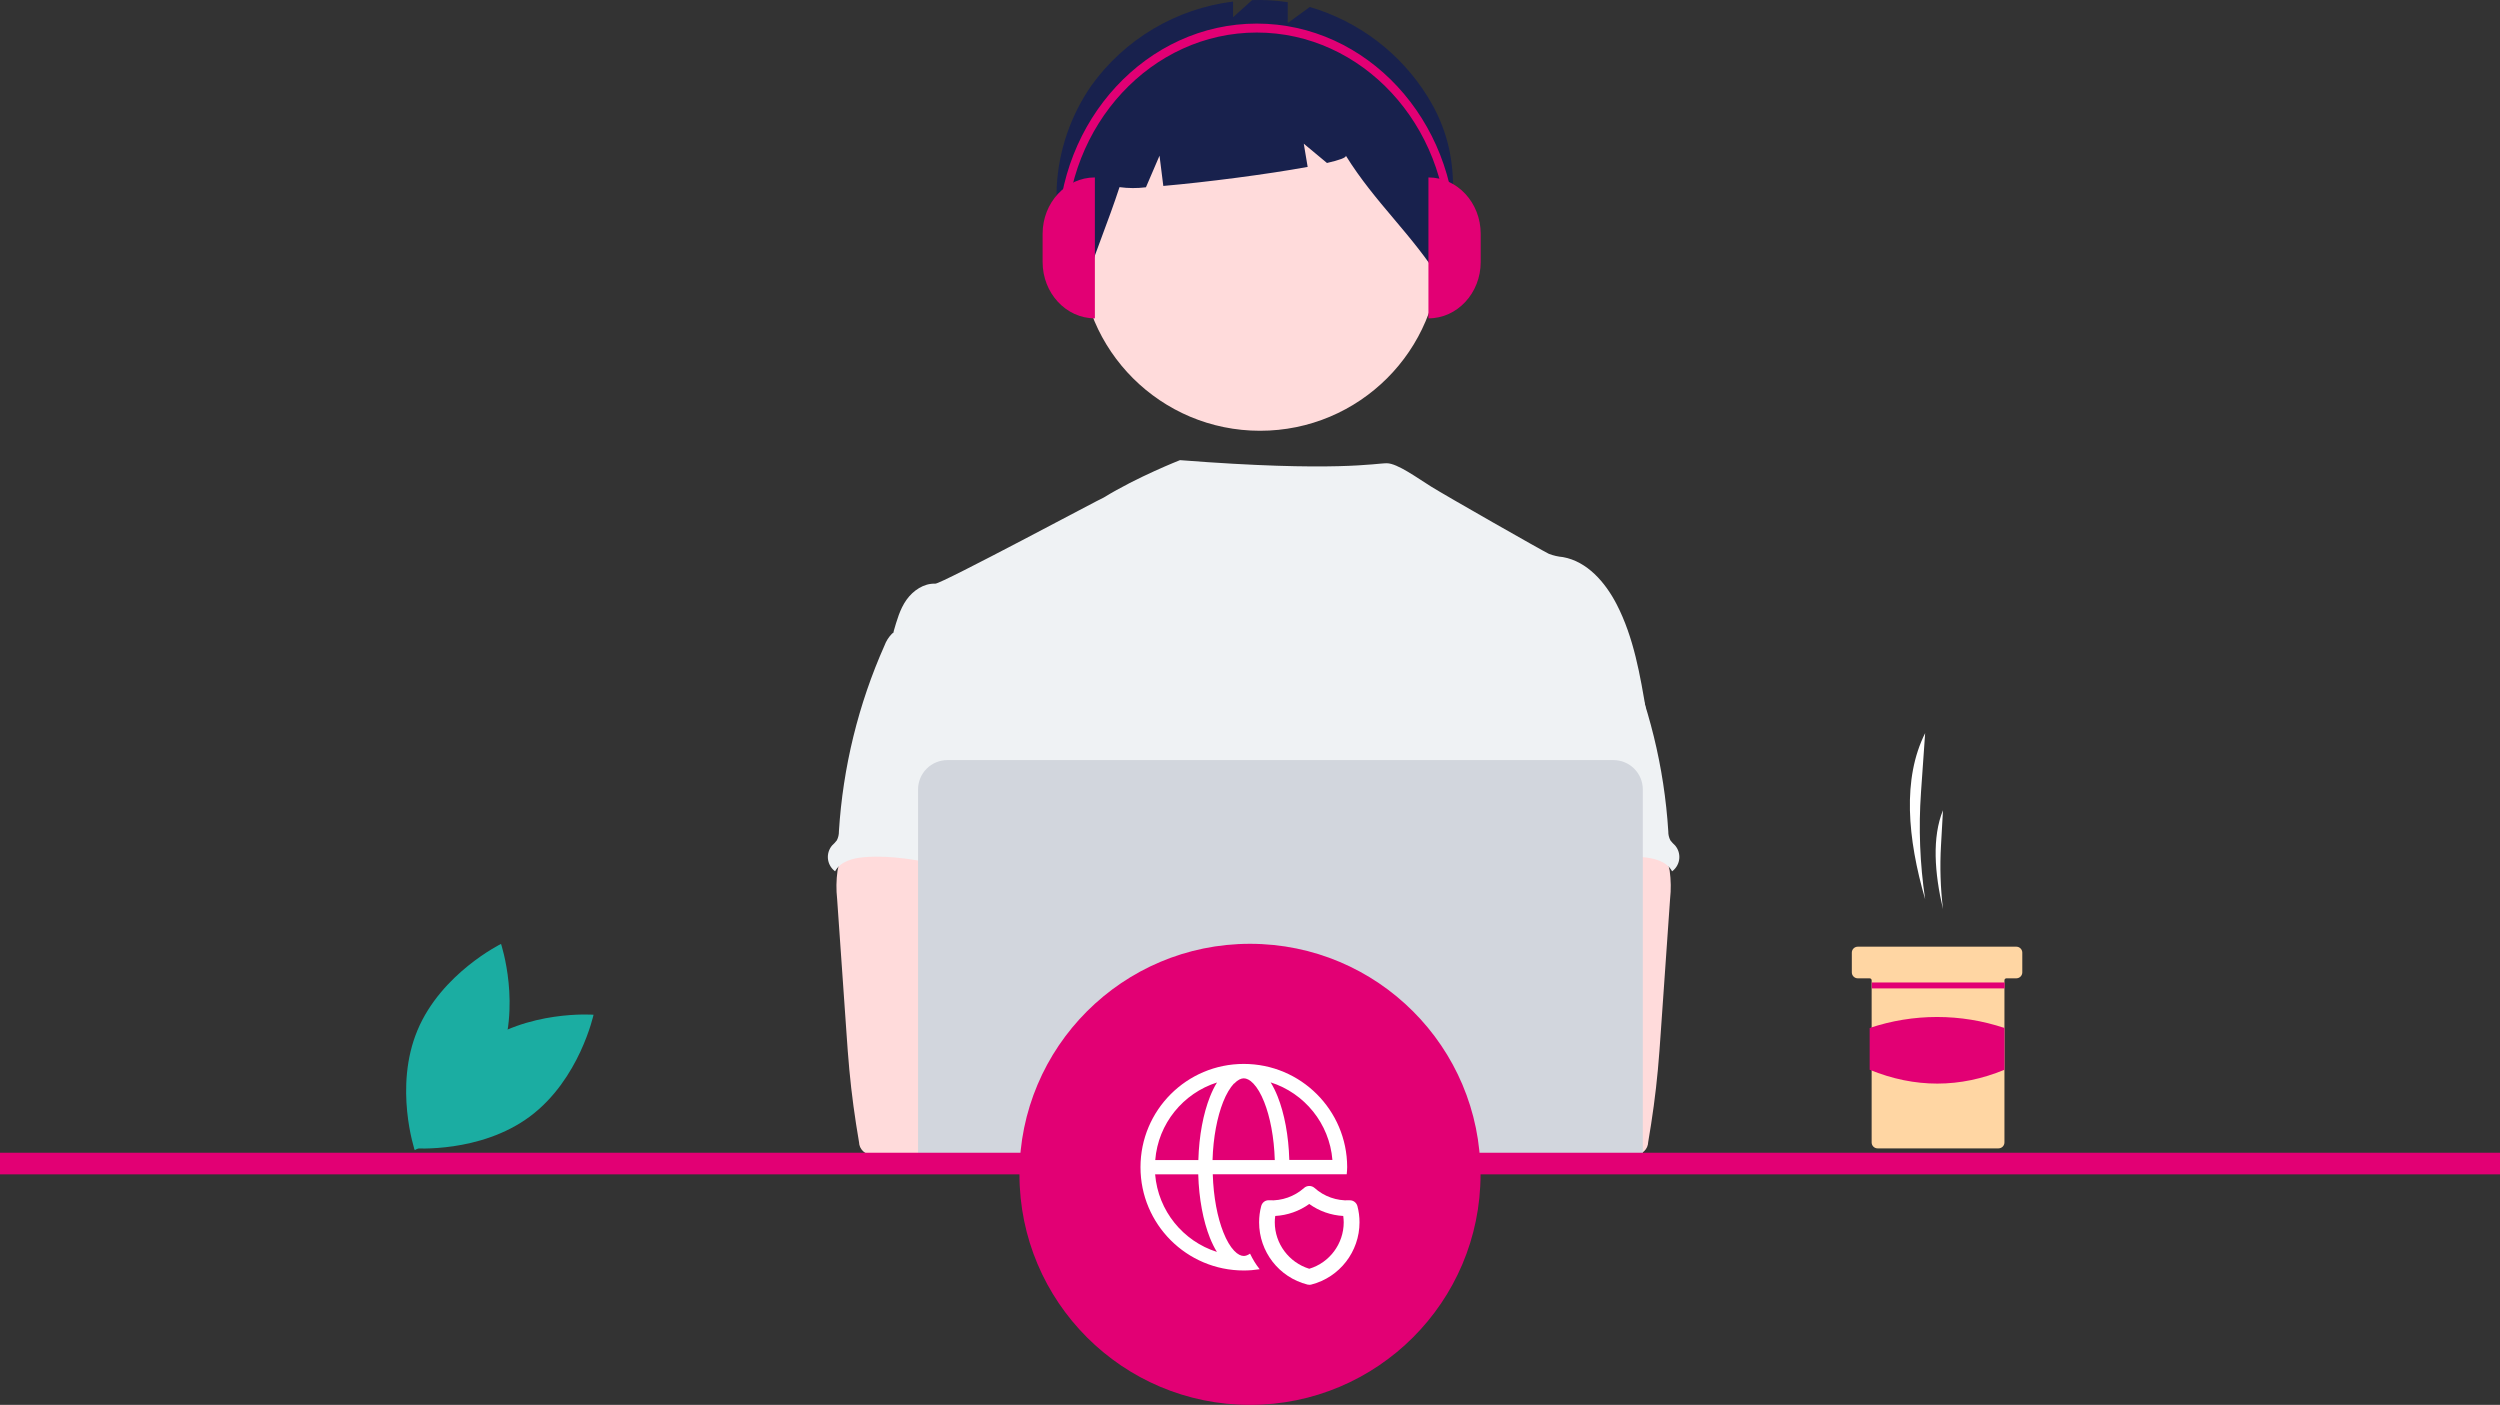 <svg width="347" height="195" viewBox="0 0 347 195" fill="none" xmlns="http://www.w3.org/2000/svg">
<rect x="0" y="0" width="347" height="195" fill="#333333" stroke="none"/>
<g clip-path="url(#clip0_32_2468)">
<g clip-path="url(#clip1_32_2468)">
<path d="M66.289 145.258C59.406 150.377 57.455 159.384 57.455 159.384C57.455 159.384 66.665 160.091 73.548 154.972C80.432 149.853 82.383 140.846 82.383 140.846C82.383 140.846 73.173 140.139 66.289 145.258Z" fill="#1BADA2"/>
<path d="M69.157 147.661C65.848 155.565 57.562 159.638 57.562 159.638C57.562 159.638 54.641 150.897 57.949 142.993C61.257 135.089 69.543 131.016 69.543 131.016C69.543 131.016 72.465 139.758 69.157 147.661Z" fill="#1BADA2"/>
<path d="M267.211 124.812C266.48 119.897 266.286 114.918 266.635 109.961L267.211 101.758C264.036 108.061 264.753 116.357 267.211 124.812V124.812Z" fill="white"/>
<path d="M269.687 126.185C269.335 123.252 269.242 120.294 269.41 117.345L269.687 112.462C268.159 116.214 268.504 121.152 269.687 126.185Z" fill="white"/>
<path d="M280.694 132.223V134.968C280.693 135.186 280.605 135.395 280.451 135.549C280.296 135.703 280.087 135.79 279.868 135.791H278.493C278.456 135.791 278.421 135.798 278.387 135.812C278.354 135.826 278.323 135.846 278.298 135.872C278.272 135.897 278.252 135.927 278.238 135.961C278.224 135.994 278.217 136.03 278.217 136.066V158.572C278.216 158.79 278.129 158.998 277.974 159.153C277.82 159.307 277.611 159.394 277.392 159.395H260.609C260.391 159.395 260.181 159.308 260.026 159.154C259.871 158.999 259.784 158.79 259.784 158.572V136.066C259.784 135.993 259.755 135.923 259.703 135.872C259.652 135.821 259.582 135.792 259.509 135.791H257.858C257.639 135.791 257.429 135.704 257.275 135.55C257.12 135.396 257.033 135.186 257.033 134.968V132.223C257.033 132.115 257.054 132.008 257.095 131.908C257.137 131.808 257.197 131.717 257.274 131.641C257.351 131.564 257.442 131.504 257.542 131.462C257.642 131.421 257.75 131.4 257.858 131.4H279.868C280.087 131.401 280.297 131.488 280.451 131.642C280.606 131.796 280.693 132.005 280.694 132.223Z" fill="#FFD6A3"/>
<path d="M278.242 136.368H259.808V137.191H278.242V136.368Z" fill="#E20074"/>
<path d="M278.217 148.484C272.049 151.03 265.813 151.058 259.509 148.484V142.683C265.578 140.649 272.148 140.649 278.217 142.683V148.484Z" fill="#E20074"/>
<path d="M174.895 59.791C188.665 59.791 199.828 48.655 199.828 34.919C199.828 21.182 188.665 10.047 174.895 10.047C161.125 10.047 149.963 21.182 149.963 34.919C149.963 48.655 161.125 59.791 174.895 59.791Z" fill="#FFDBDB"/>
<path d="M198.182 13.461C194.455 7.423 188.62 2.973 181.801 0.969L178.74 3.198V0.304C177.102 0.054 175.445 -0.042 173.789 0.017L171.148 2.4V0.215C167.239 0.699 163.472 1.987 160.086 3.996C156.699 6.006 153.767 8.693 151.474 11.889C145.739 20.136 144.771 31.61 150.412 39.924C151.96 35.177 153.839 30.723 155.388 25.976C156.605 26.142 157.838 26.148 159.057 25.994L160.941 21.609L161.467 25.808C167.306 25.301 175.967 24.187 181.502 23.166L180.964 19.944L184.184 22.621C185.88 22.232 186.887 21.878 186.804 21.608C190.921 28.229 195.959 32.458 200.075 39.079C201.639 29.743 203.438 21.981 198.182 13.461Z" fill="#18214D"/>
<path d="M228.518 98.878C227.66 93.733 226.776 88.488 224.379 83.853C222.803 80.817 220.302 77.924 216.931 77.323C216.267 77.264 215.614 77.114 214.992 76.876C214.004 76.401 200.729 68.841 198.619 67.524C196.807 66.394 193.947 64.301 192.505 64.301C191.055 64.269 185.492 65.561 163.781 63.868C163.781 63.868 157.816 66.213 153.201 69.057C153.131 69.011 130.667 81.045 129.823 81.013C128.225 80.946 126.739 81.967 125.823 83.252C124.907 84.538 124.477 86.129 124.027 87.668C128.934 98.568 133.423 109.483 138.33 120.383C138.56 120.794 138.682 121.256 138.685 121.726C138.586 122.214 138.378 122.673 138.075 123.068C135.668 126.925 135.745 131.775 136.008 136.307C136.271 140.839 136.596 145.626 134.566 149.689C134.013 150.804 133.295 151.825 132.77 152.94C131.54 155.466 131.095 163.545 131.814 166.259L221.826 168.832C219.891 163.525 228.518 98.878 228.518 98.878Z" fill="#EFF2F4"/>
<path d="M116.247 120.866C116.067 122.163 116.049 123.476 116.193 124.776L117.483 143.259C117.604 145.001 117.723 146.739 117.887 148.476C118.197 151.849 118.659 155.194 119.233 158.535C119.246 159.009 119.447 159.459 119.792 159.786C120.137 160.112 120.598 160.289 121.073 160.277C126.752 161.476 132.62 161.428 138.416 161.101C147.26 160.609 169.887 159.677 171.269 157.886C172.651 156.094 171.846 153.197 170.043 151.748C168.241 150.3 138.382 146.768 138.382 146.768C138.673 144.462 139.554 142.289 140.388 140.1C141.888 136.216 143.289 132.204 143.316 128.044C143.343 123.883 141.771 119.509 138.355 117.125C135.544 115.168 131.926 114.805 128.501 114.886C126.009 114.957 121.704 114.362 119.428 115.334C117.627 116.125 116.583 119.107 116.247 120.866Z" fill="#FFDBDB"/>
<path d="M123.767 88C123.33 88.457 122.991 88.998 122.771 89.59C119.142 97.748 116.999 106.486 116.441 115.394C116.451 115.829 116.351 116.259 116.149 116.644C115.951 116.9 115.73 117.139 115.489 117.356C115.28 117.604 115.121 117.891 115.022 118.201C114.923 118.51 114.887 118.836 114.914 119.159C114.942 119.483 115.033 119.798 115.183 120.086C115.332 120.374 115.537 120.631 115.786 120.84C115.827 120.874 115.869 120.907 115.911 120.939C116.652 119.548 118.425 119.094 120.001 118.973C127.548 118.377 134.919 121.88 142.488 121.615C141.954 119.775 141.186 118.006 140.751 116.143C138.825 107.871 143.628 98.865 140.683 90.898C140.095 89.303 139.112 87.736 137.563 87.037C136.922 86.779 136.251 86.602 135.566 86.51C133.653 86.165 129.846 84.692 127.997 85.283C127.314 85.502 127.045 86.143 126.479 86.53C125.62 87.077 124.48 87.279 123.767 88Z" fill="#EFF2F4"/>
<path d="M228.572 115.334C226.296 114.362 221.99 114.957 219.499 114.886C216.074 114.805 212.455 115.168 209.645 117.125C206.228 119.509 204.657 123.883 204.684 128.044C204.711 132.204 206.112 136.216 207.611 140.1C208.446 142.289 209.326 144.462 209.618 146.768C209.618 146.768 179.759 150.299 177.956 151.748C176.154 153.197 175.348 156.094 176.731 157.886C178.113 159.677 221.247 161.476 226.926 160.277C227.402 160.289 227.863 160.112 228.208 159.786C228.553 159.459 228.754 159.009 228.767 158.535C229.341 155.194 229.803 151.849 230.113 148.476C230.277 146.739 230.396 145.001 230.517 143.259L231.807 124.776C231.951 123.476 231.933 122.163 231.753 120.866C231.417 119.107 230.373 116.125 228.572 115.334Z" fill="#FFDBDB"/>
<path d="M221.52 86.53C220.955 86.143 220.686 85.502 220.003 85.283C218.154 84.692 214.347 86.165 212.434 86.51C211.749 86.602 211.078 86.779 210.436 87.037C208.888 87.736 207.905 89.303 207.316 90.898C204.371 98.865 209.175 107.871 207.249 116.143C206.814 118.006 206.045 119.775 205.511 121.615C213.08 121.88 220.452 118.377 227.998 118.973C229.574 119.094 231.348 119.548 232.088 120.939C232.131 120.907 232.173 120.874 232.214 120.84C232.463 120.631 232.668 120.374 232.817 120.086C232.967 119.798 233.058 119.483 233.085 119.159C233.113 118.836 233.076 118.51 232.978 118.201C232.879 117.891 232.72 117.604 232.51 117.356C232.27 117.139 232.049 116.9 231.85 116.644C231.649 116.259 231.549 115.829 231.559 115.394C231.001 106.486 228.858 97.748 225.229 89.59C225.009 88.998 224.67 88.457 224.232 88C223.52 87.279 222.38 87.077 221.52 86.53Z" fill="#EFF2F4"/>
<path d="M167.511 161.16C171.227 161.16 174.24 158.154 174.24 154.447C174.24 150.739 171.227 147.734 167.511 147.734C163.794 147.734 160.782 150.739 160.782 154.447C160.782 158.154 163.794 161.16 167.511 161.16Z" fill="#FFDBDB"/>
<path d="M182.411 161.16C186.128 161.16 189.141 158.154 189.141 154.447C189.141 150.739 186.128 147.734 182.411 147.734C178.695 147.734 175.682 150.739 175.682 154.447C175.682 158.154 178.695 161.16 182.411 161.16Z" fill="#FFDBDB"/>
<path d="M223.95 169.574H131.5C130.42 169.572 129.385 169.144 128.622 168.383C127.859 167.621 127.43 166.589 127.428 165.512V109.561C127.43 108.485 127.859 107.452 128.622 106.691C129.385 105.93 130.42 105.501 131.5 105.5H223.95C225.029 105.501 226.064 105.93 226.827 106.691C227.59 107.452 228.02 108.485 228.021 109.561V165.512C228.02 166.589 227.59 167.621 226.827 168.383C226.064 169.144 225.029 169.572 223.95 169.574Z" fill="#D2D6DD"/>
<path d="M177.5 140.224C178.988 140.224 180.194 139.021 180.194 137.537C180.194 136.053 178.988 134.85 177.5 134.85C176.013 134.85 174.807 136.053 174.807 137.537C174.807 139.021 176.013 140.224 177.5 140.224Z" fill="white"/>
<path d="M151.968 44.189C147.962 44.189 144.714 40.686 144.714 36.365V32.453C144.714 28.132 147.962 24.629 151.968 24.629V44.189H151.968Z" fill="#E20074"/>
<path d="M198.267 24.629C202.273 24.629 205.521 28.132 205.521 32.453V36.365C205.521 40.686 202.273 44.189 198.267 44.189V24.629Z" fill="#E20074"/>
<path d="M202.068 33.068H200.917C200.917 17.324 189.042 4.516 174.446 4.516C159.85 4.516 147.975 17.324 147.975 33.068H146.824C146.824 16.64 159.216 3.275 174.446 3.275C189.677 3.275 202.068 16.64 202.068 33.068Z" fill="#E20074"/>
</g>
<rect y="160" width="347" height="3" fill="#E20074"/>
<circle cx="173.5" cy="163" r="32" fill="#E20074"/>
<g clip-path="url(#clip2_32_2468)">
<path d="M188.412 167.416C188.284 166.92 187.82 166.568 187.292 166.6C185.548 166.696 183.772 166.072 182.46 164.888C182.044 164.52 181.42 164.52 181.004 164.888C179.676 166.072 177.9 166.696 176.172 166.6C175.612 166.552 175.18 166.92 175.052 167.416C174.86 168.152 174.764 168.904 174.764 169.656C174.764 173.736 177.516 177.288 181.468 178.296C181.564 178.312 181.644 178.328 181.74 178.328C181.836 178.328 181.916 178.328 182.012 178.296C185.948 177.288 188.7 173.72 188.7 169.656C188.7 168.904 188.604 168.136 188.412 167.416ZM186.508 169.656C186.508 172.616 184.556 175.256 181.724 176.104C178.908 175.24 176.94 172.616 176.94 169.656C176.94 169.368 176.956 169.064 177.004 168.776C178.7 168.68 180.348 168.104 181.724 167.112C183.1 168.104 184.732 168.68 186.444 168.776C186.476 169.064 186.508 169.368 186.508 169.656Z" fill="white"/>
<path fill-rule="evenodd" clip-rule="evenodd" d="M173.5 174.008C173.18 174.232 172.876 174.328 172.636 174.328C172.268 174.328 171.804 174.136 171.292 173.592C170.764 173.032 170.252 172.184 169.804 171.048C168.988 169 168.428 166.168 168.332 162.984H186.924C186.956 162.648 186.988 162.328 186.988 161.992C186.972 154.088 180.556 147.672 172.636 147.672C164.716 147.672 158.3 154.088 158.3 162.008C158.3 169.928 164.716 176.344 172.636 176.344C173.388 176.344 174.124 176.28 174.844 176.168C174.316 175.512 173.884 174.792 173.516 174.024L173.5 174.008ZM178.956 161C178.86 157.608 178.268 154.536 177.34 152.2C177.052 151.48 176.732 150.824 176.364 150.232C181.052 151.72 184.524 155.928 184.94 161H178.956ZM171.292 150.408C171.82 149.864 172.268 149.672 172.636 149.672C173.004 149.672 173.468 149.864 173.98 150.408C174.508 150.968 175.02 151.816 175.468 152.952C176.284 155 176.844 157.832 176.94 161.016H168.3C168.396 157.832 168.956 155.016 169.772 152.952C170.22 151.816 170.748 150.968 171.26 150.408H171.292ZM168.924 150.248C168.556 150.824 168.236 151.496 167.948 152.216C167.02 154.552 166.428 157.624 166.332 161.016H160.348C160.748 155.944 164.236 151.736 168.924 150.248ZM166.316 163C166.412 166.392 167.004 169.464 167.932 171.8C168.22 172.52 168.54 173.176 168.908 173.768C164.22 172.28 160.748 168.072 160.332 163H166.316Z" fill="white"/>
</g>
</g>
<defs>
<clipPath id="clip0_32_2468">
<rect width="347" height="195" fill="white"/>
</clipPath>
<clipPath id="clip1_32_2468">
<rect width="310" height="161" fill="white" transform="translate(19)"/>
</clipPath>
<clipPath id="clip2_32_2468">
<rect width="32" height="32" fill="white" transform="translate(157.5 147)"/>
</clipPath>
</defs>
</svg>
